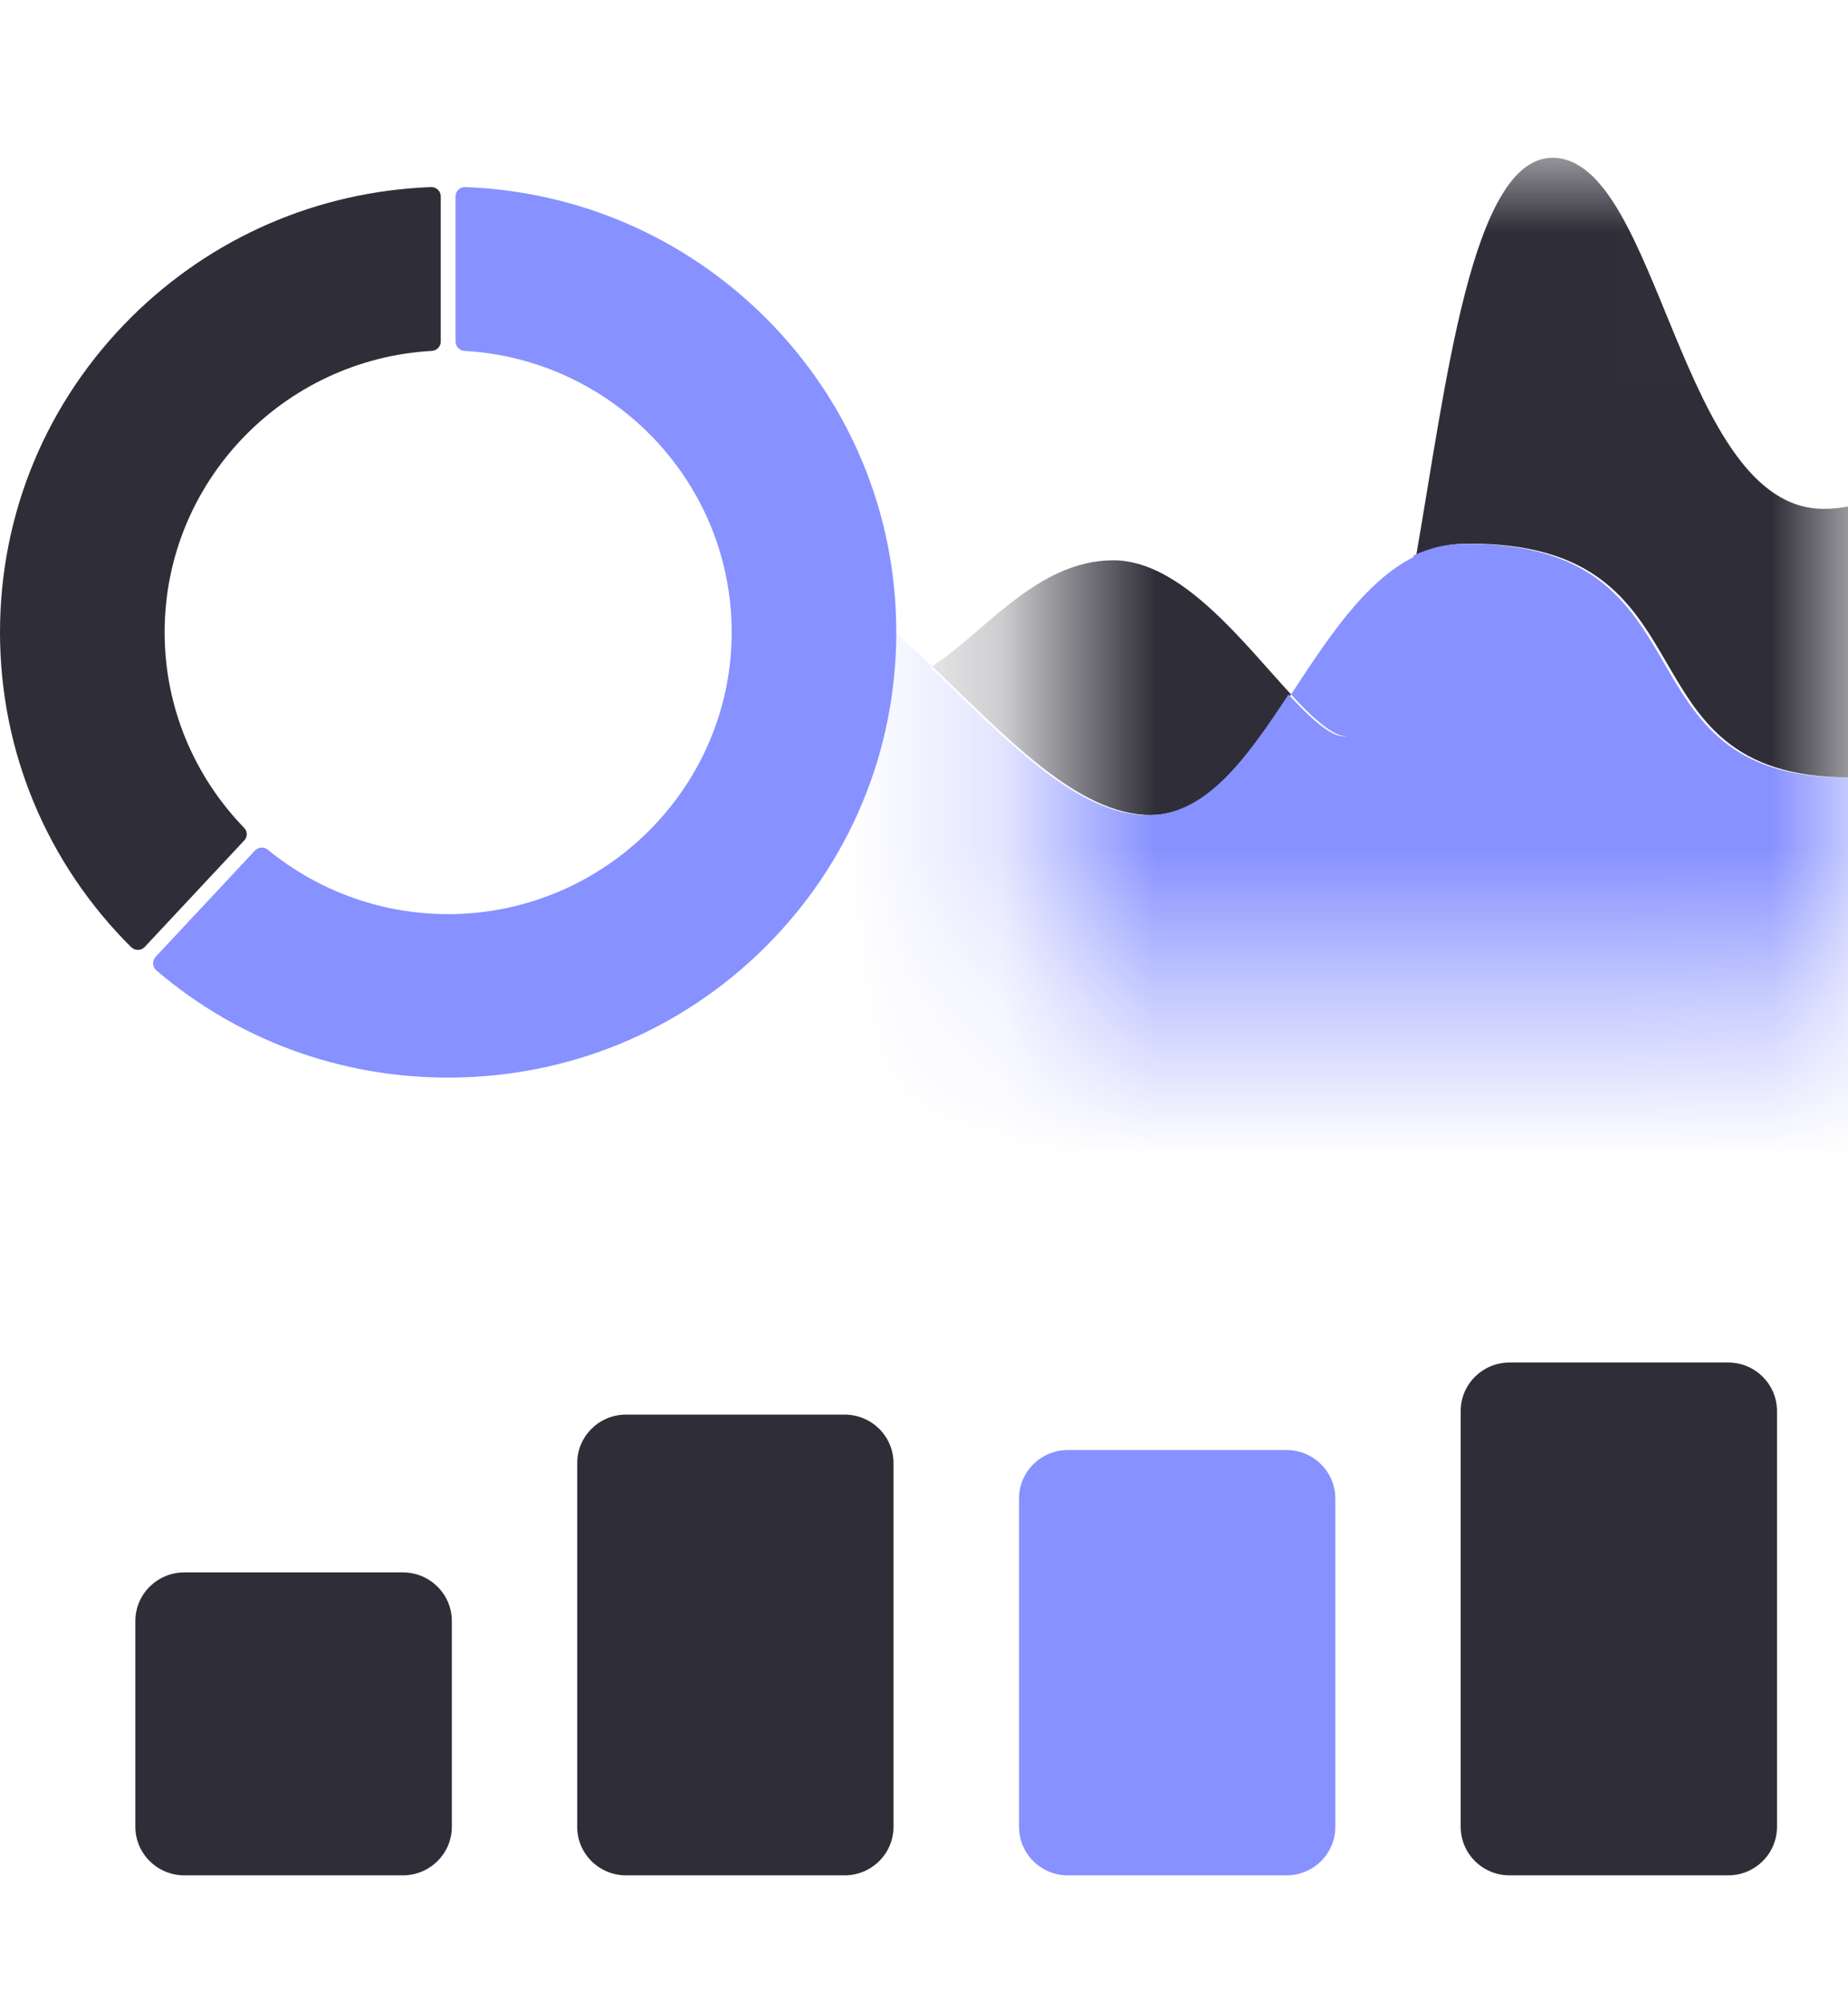 <svg width="12" height="13" viewBox="0 0 12 13" fill="none" xmlns="http://www.w3.org/2000/svg">
<g id="product icons" clip-path="url(#clip0_4456_63685)">
<g id="Group">
<path id="Vector" d="M4.968 2.059C4.444 1.539 3.757 1.242 3.021 1.214C2.987 1.213 2.958 1.24 2.958 1.275V2.216C2.958 2.248 2.983 2.275 3.015 2.277C3.991 2.332 4.766 3.145 4.751 4.131C4.736 5.113 3.933 5.913 2.945 5.932C2.487 5.94 2.066 5.782 1.739 5.514C1.715 5.494 1.678 5.496 1.656 5.519L1.01 6.21C0.987 6.235 0.989 6.275 1.015 6.297C1.543 6.748 2.207 6.993 2.91 6.993C3.687 6.993 4.418 6.693 4.968 6.147C5.517 5.601 5.82 4.875 5.82 4.103C5.82 3.331 5.517 2.605 4.968 2.059Z" fill="#8791FF"/>
<path id="Vector_2" d="M0.94 6.145L1.586 5.454C1.608 5.431 1.608 5.395 1.585 5.372C1.266 5.043 1.069 4.595 1.069 4.103C1.069 3.129 1.838 2.331 2.805 2.277C2.837 2.275 2.862 2.248 2.862 2.217V1.275C2.862 1.24 2.833 1.213 2.799 1.214C2.063 1.242 1.376 1.539 0.852 2.059C0.303 2.605 0 3.331 0 4.103C0 4.875 0.303 5.601 0.852 6.147C0.853 6.147 0.853 6.147 0.853 6.147C0.877 6.171 0.917 6.17 0.94 6.145Z" fill="#2F2E38"/>
</g>
<g id="Clip path group">
<mask id="mask0_4456_63685" style="mask-type:luminance" maskUnits="userSpaceOnUse" x="6" y="0" width="6" height="7">
<g id="clippath">
<path id="Vector_3" d="M11.668 0.967H7.094C6.911 0.967 6.762 1.115 6.762 1.297V6.168C6.762 6.35 6.911 6.498 7.094 6.498H11.668C11.851 6.498 12 6.35 12 6.168V1.297C12 1.115 11.851 0.967 11.668 0.967Z" fill="white"/>
</g>
</mask>
<g mask="url(#mask0_4456_63685)">
<g id="Group_2">
<g id="Group_3">
<g id="Group_4">
<path id="Vector_4" d="M31.982 5.529C31.643 5.529 31.445 3.629 30.428 3.629C30.297 3.629 30.189 3.659 30.093 3.708C30.68 4.408 31.195 5.314 31.553 5.314C32.405 5.314 31.504 7.802 31.504 7.802H0.22C0.257 8.409 0.295 8.876 0.295 8.876H31.848C31.848 8.876 32.826 5.529 31.982 5.529Z" fill="#2F2E38"/>
<path id="Vector_5" d="M7.472 5.289C7.852 5.289 8.115 4.911 8.383 4.506C8.069 4.166 7.669 3.636 7.229 3.636C6.733 3.636 6.388 4.11 6.053 4.324C6.525 4.772 6.995 5.289 7.472 5.289Z" fill="#2F2E38"/>
<path id="Vector_6" d="M9.522 3.528C11.182 3.515 10.471 5.045 12.007 5.045C13.05 5.045 13.281 4.004 13.814 3.327C13.589 2.94 13.384 2.566 13.057 2.566C12.502 2.566 12.517 3.302 11.841 3.302C10.904 3.302 10.776 1.024 10.081 1.024C9.555 1.024 9.389 2.503 9.196 3.605C9.296 3.557 9.404 3.529 9.522 3.528Z" fill="#2F2E38"/>
</g>
<path id="Vector_7" d="M31.536 5.315C31.178 5.315 30.666 4.414 30.081 3.715C30.085 3.713 30.088 3.711 30.092 3.709C29.78 3.337 29.448 3.024 29.106 2.934C28.549 2.788 27.969 3.347 27.419 3.798C27.782 4.13 28.108 4.463 28.496 4.467C28.493 4.467 28.49 4.467 28.486 4.467C28.095 4.467 27.768 4.132 27.402 3.798C27.058 4.081 26.726 4.321 26.418 4.321C26.011 4.321 25.608 3.948 25.199 3.549C25.202 3.547 25.205 3.544 25.207 3.541C24.742 3.089 24.268 2.607 23.769 2.607C23.453 2.607 23.215 2.759 23.004 2.965C23.299 3.666 23.558 4.441 23.995 4.449C23.991 4.449 23.988 4.45 23.985 4.45C23.544 4.45 23.284 3.67 22.987 2.965C22.535 3.405 22.199 4.094 21.46 4.094C21.291 4.094 21.148 3.982 21.006 3.828C21.007 3.824 21.009 3.819 21.01 3.815C20.698 3.472 20.386 2.934 19.806 2.934C18.771 2.934 18.465 4.097 17.911 4.664C18.129 4.859 18.366 4.996 18.64 5C18.638 5 18.637 5 18.634 5C18.356 5 18.116 4.861 17.894 4.664C17.716 4.846 17.512 4.967 17.251 4.967C16.58 4.967 16.287 4.13 15.888 3.487C15.892 3.484 15.896 3.481 15.9 3.479C15.652 3.081 15.363 2.76 14.917 2.76C14.396 2.76 14.07 3.002 13.813 3.328C14.052 3.739 14.314 4.164 14.772 4.169C14.77 4.169 14.767 4.17 14.764 4.17C14.301 4.17 14.037 3.742 13.796 3.328C13.264 4.005 13.032 5.046 11.99 5.046C10.454 5.046 11.164 3.516 9.505 3.529C9.386 3.53 9.279 3.558 9.179 3.605C9.178 3.609 9.178 3.613 9.177 3.616C8.855 3.78 8.617 4.153 8.383 4.507C8.492 4.624 8.59 4.719 8.676 4.761C8.702 4.774 8.727 4.778 8.75 4.777C8.722 4.781 8.691 4.777 8.659 4.761C8.574 4.719 8.475 4.624 8.367 4.507C8.099 4.912 7.836 5.29 7.456 5.29C6.981 5.29 6.513 4.778 6.043 4.331C6.046 4.329 6.05 4.327 6.053 4.325C5.725 4.013 5.396 3.735 5.064 3.685C5.171 4.06 5.32 4.422 5.749 4.428C5.747 4.428 5.745 4.428 5.743 4.428C5.305 4.428 5.156 4.063 5.047 3.685C5.011 3.679 4.976 3.675 4.941 3.675C3.851 3.675 3.745 5 2.963 5C1.836 5 1.685 5.985 0.946 5.985C0.628 5.985 0.36 6.099 0.136 6.27C0.136 6.275 0.137 6.279 0.137 6.283C-0.521 6.799 -0.789 7.803 -0.789 7.803H31.486C31.486 7.803 32.388 5.315 31.536 5.315ZM19.556 4.396C19.557 4.395 19.557 4.395 19.558 4.395C20.026 4.395 20.074 4.554 20.474 4.557C20.473 4.557 20.472 4.558 20.471 4.558C20.062 4.558 20.015 4.399 19.556 4.396Z" fill="#8791FF"/>
</g>
</g>
</g>
</g>
<path id="Vector_8" d="M6.934 12.17H8.354C8.529 12.17 8.671 12.029 8.671 11.855V9.725C8.671 9.551 8.529 9.41 8.354 9.41H6.934C6.759 9.41 6.617 9.551 6.617 9.725V11.855C6.617 12.029 6.759 12.17 6.934 12.17Z" fill="#8791FF"/>
<path id="Vector_9" d="M1.197 12.17H2.616C2.791 12.17 2.934 12.029 2.934 11.855V10.519C2.934 10.345 2.791 10.204 2.616 10.204H1.197C1.022 10.204 0.879 10.345 0.879 10.519V11.855C0.879 12.029 1.022 12.17 1.197 12.17Z" fill="#2F2E38"/>
<path id="Vector_10" d="M9.802 12.17H11.222C11.397 12.17 11.539 12.029 11.539 11.855V9.157C11.539 8.983 11.397 8.842 11.222 8.842H9.802C9.627 8.842 9.485 8.983 9.485 9.157V11.855C9.485 12.029 9.627 12.17 9.802 12.17Z" fill="#2F2E38"/>
<path id="Vector_11" d="M4.065 12.17H5.484C5.66 12.17 5.802 12.029 5.802 11.855V9.495C5.802 9.321 5.66 9.18 5.484 9.18H4.065C3.89 9.18 3.748 9.321 3.748 9.495L3.748 11.855C3.748 12.029 3.89 12.17 4.065 12.17Z" fill="#2F2E38"/>
</g>
<defs>
<clipPath id="clip0_4456_63685">
<rect width="12" height="12" fill="white" transform="translate(0 0.5)"/>
</clipPath>
</defs>
</svg>
